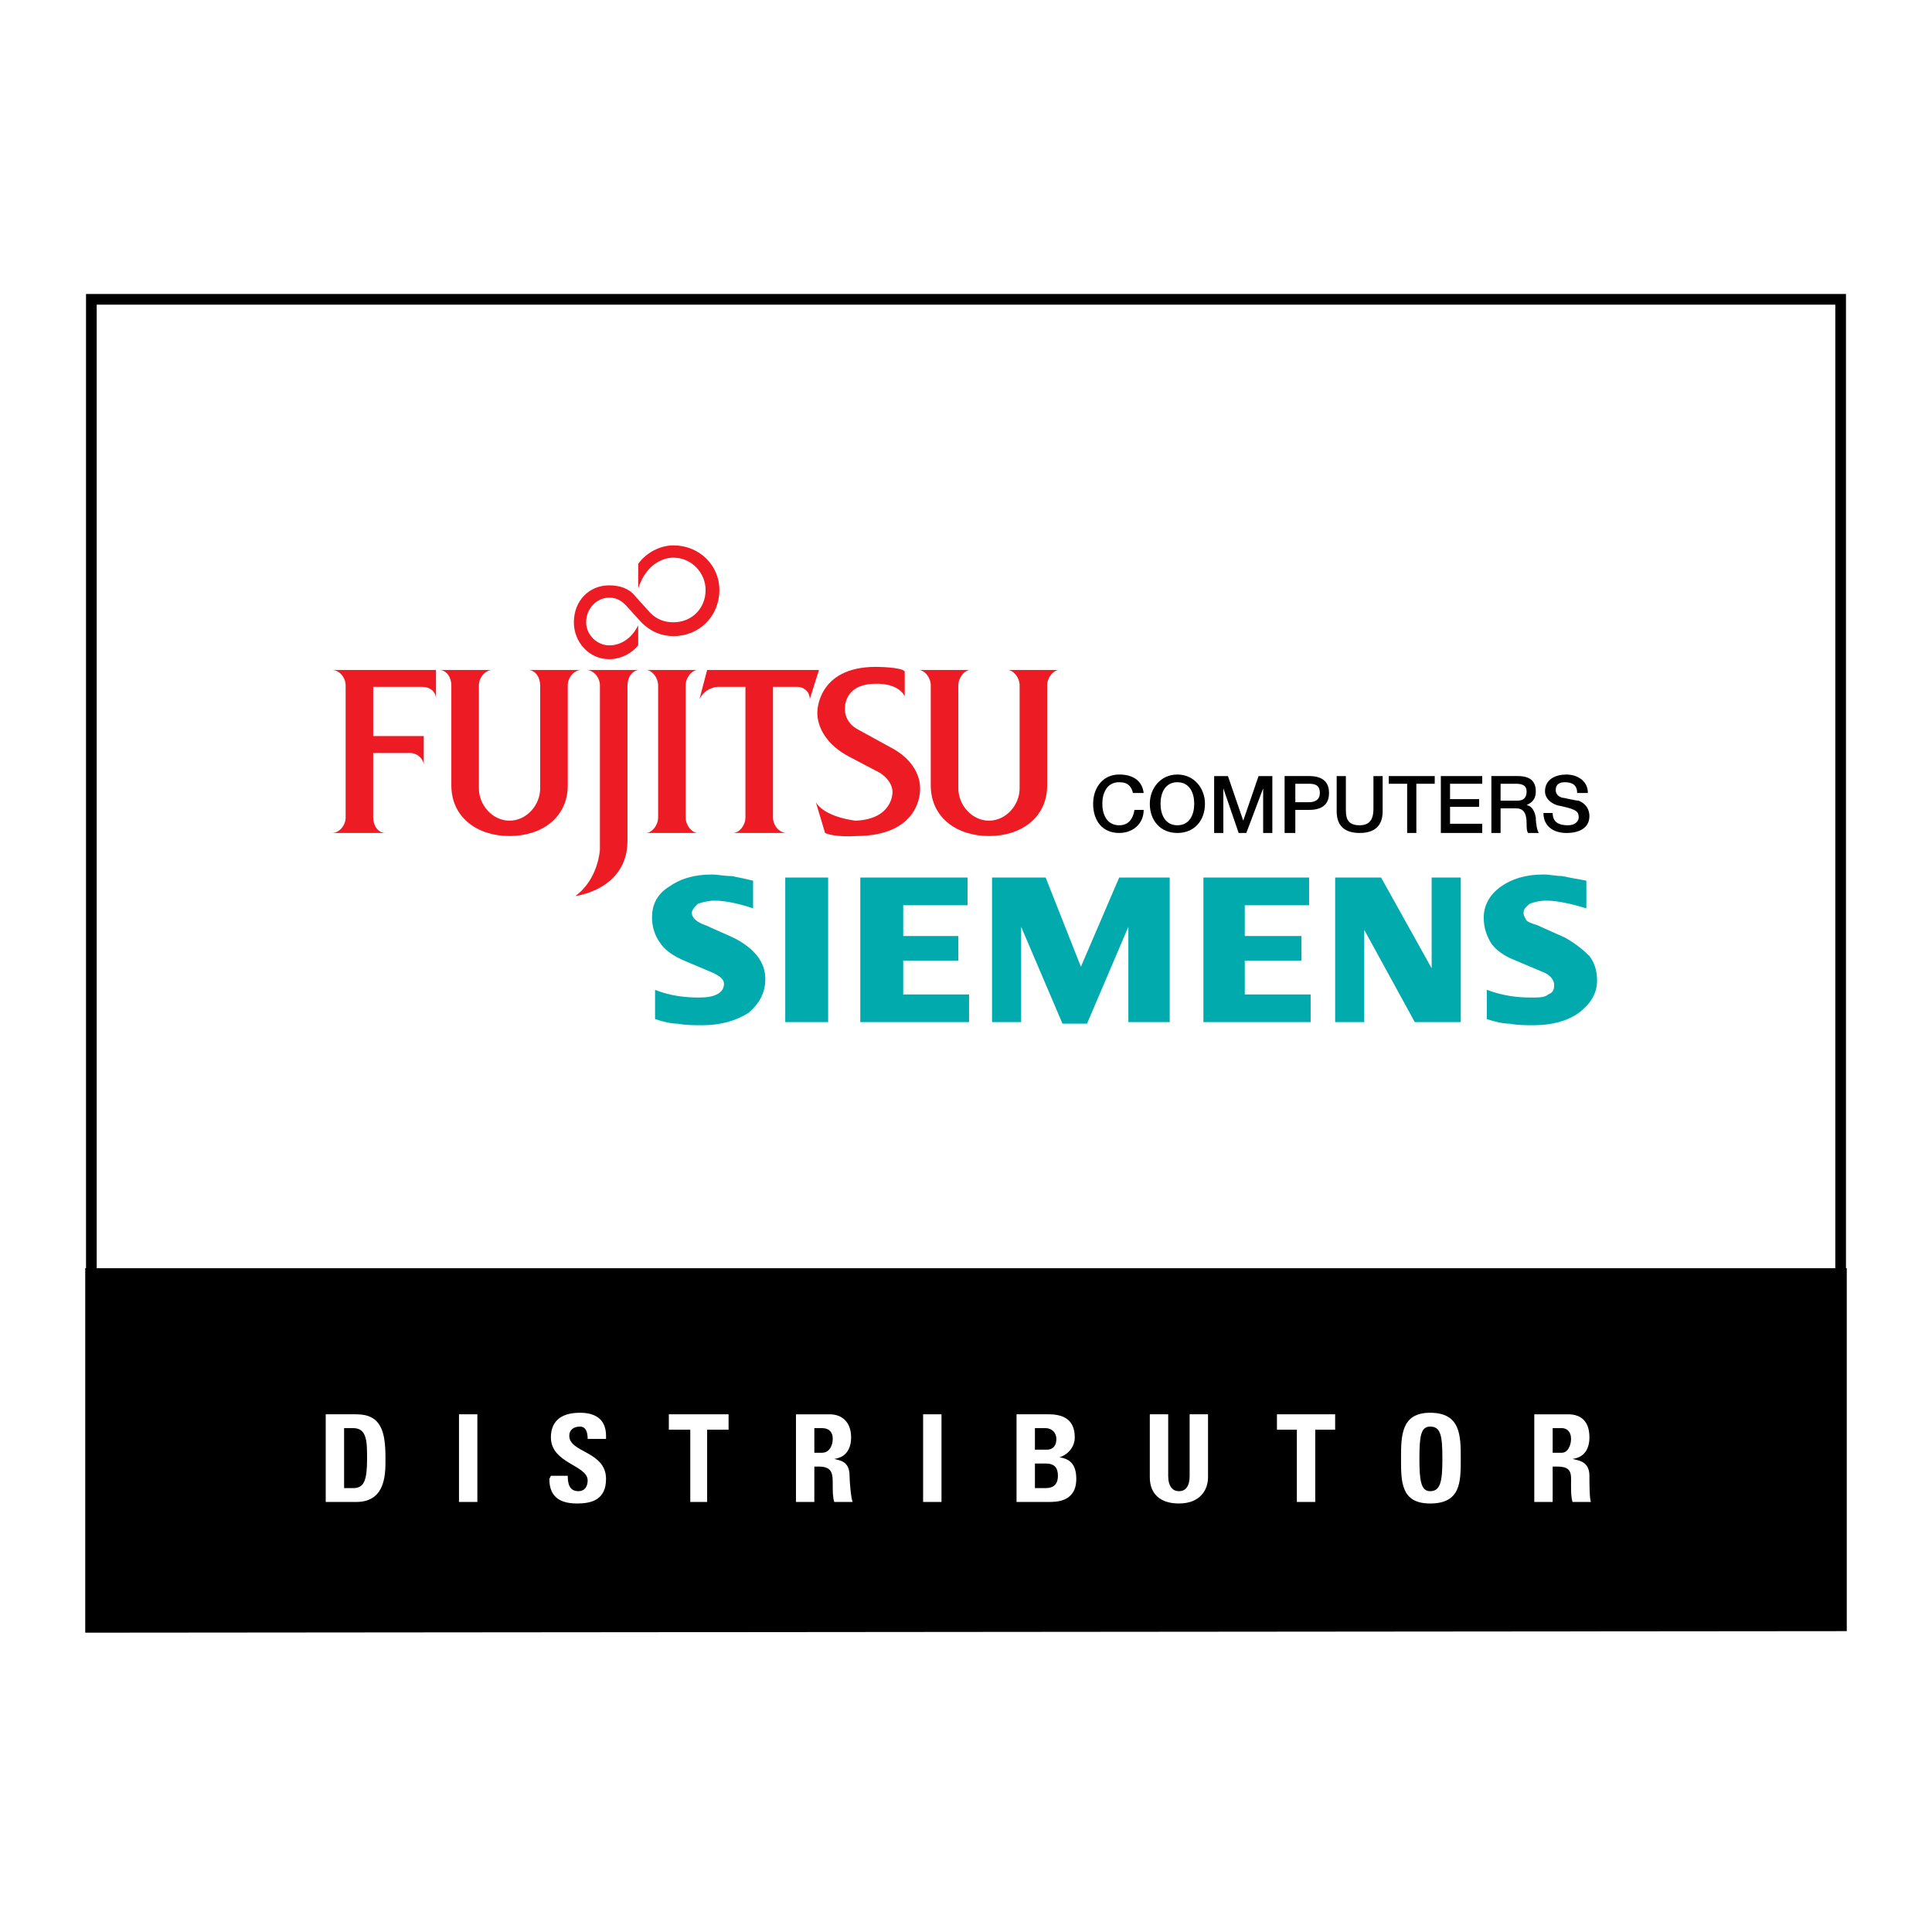 <?xml version="1.0" encoding="utf-8"?>
<!-- Generator: Adobe Illustrator 13.0.0, SVG Export Plug-In . SVG Version: 6.00 Build 14948)  -->
<!DOCTYPE svg PUBLIC "-//W3C//DTD SVG 1.0//EN" "http://www.w3.org/TR/2001/REC-SVG-20010904/DTD/svg10.dtd">
<svg version="1.0" id="Layer_1" xmlns="http://www.w3.org/2000/svg" xmlns:xlink="http://www.w3.org/1999/xlink" x="0px" y="0px"
	 width="192.756px" height="192.756px" viewBox="0 0 192.756 192.756" enable-background="new 0 0 192.756 192.756"
	 xml:space="preserve">
<g>
	<polygon fill-rule="evenodd" clip-rule="evenodd" fill="#FFFFFF" points="0,0 192.756,0 192.756,192.756 0,192.756 0,0 	"/>
	
		<polygon fill-rule="evenodd" clip-rule="evenodd" fill="#FFFFFF" stroke="#000000" stroke-width="1.065" stroke-miterlimit="2.613" points="
		9.115,29.863 183.641,29.863 183.641,150.618 9.115,150.618 9.115,29.863 	"/>
	<polygon fill-rule="evenodd" clip-rule="evenodd" points="8.504,126.528 184.252,126.528 184.252,162.739 8.504,162.893 
		8.504,126.528 	"/>
	<path fill-rule="evenodd" clip-rule="evenodd" fill="#FFFFFF" d="M34.331,142.485h0.917c1.375,0,1.375,1.381,1.375,3.068
		c0,2.148-0.306,2.916-1.375,2.916h-0.917V142.485L34.331,142.485z M32.497,149.851h3.057c3.057,0,2.904-3.068,2.904-4.45
		c0-2.608-0.458-4.296-2.904-4.296h-3.057V149.851L32.497,149.851z"/>
	<polygon fill-rule="evenodd" clip-rule="evenodd" fill="#FFFFFF" points="47.627,149.851 47.627,141.104 45.793,141.104 
		45.793,149.851 47.627,149.851 	"/>
	<path fill-rule="evenodd" clip-rule="evenodd" fill="#FFFFFF" d="M60.464,147.549c0-2.762-3.667-2.608-3.667-4.296
		c0-0.614,0.458-0.921,1.07-0.921s0.764,0.613,0.764,1.228h1.833v-0.307c0-1.534-0.917-2.302-2.598-2.302
		c-2.14,0-2.903,1.074-2.903,2.455c0,2.608,3.667,2.762,3.667,4.296c0,0.614-0.306,1.074-0.917,1.074
		c-0.917,0-1.07-0.768-1.07-1.534h-1.681l-0.153,0.307c0,1.381,0.611,2.455,2.75,2.455
		C58.936,150.004,60.464,149.697,60.464,147.549L60.464,147.549z"/>
	<polygon fill-rule="evenodd" clip-rule="evenodd" fill="#FFFFFF" points="66.73,141.104 66.73,142.639 68.87,142.639 
		68.87,149.851 70.551,149.851 70.551,142.639 72.69,142.639 72.69,141.104 66.73,141.104 	"/>
	<path fill-rule="evenodd" clip-rule="evenodd" fill="#FFFFFF" d="M81.248,142.485h0.765c0.611,0,1.07,0.307,1.07,1.074
		c0,0.614-0.306,1.381-1.07,1.381h-0.765V142.485L81.248,142.485z M81.248,146.321h0.458c1.376,0,1.376,0.768,1.376,1.841
		c0,0.614,0,1.229,0.153,1.688h1.833c-0.153-0.307-0.306-1.995-0.306-2.608c0-1.534-1.07-1.534-1.528-1.688l0,0
		c1.222-0.153,1.681-1.073,1.681-2.147c0-1.534-0.917-2.302-2.14-2.302h-3.362v8.746h1.833V146.321L81.248,146.321z"/>
	<polygon fill-rule="evenodd" clip-rule="evenodd" fill="#FFFFFF" points="93.933,149.851 93.933,141.104 92.099,141.104 
		92.099,149.851 93.933,149.851 	"/>
	<path fill-rule="evenodd" clip-rule="evenodd" fill="#FFFFFF" d="M103.255,146.015h1.07c0.917,0,1.223,0.46,1.223,1.228
		c0,1.228-0.917,1.228-1.376,1.228h-0.917V146.015L103.255,146.015z M103.255,142.485h1.07c0.61,0,1.069,0.46,1.069,1.074
		c0,0.921-0.611,1.074-0.917,1.074h-1.223V142.485L103.255,142.485z M104.631,149.851c0.764,0,2.75,0,2.75-2.302
		c0-1.228-0.458-1.995-1.681-2.148l0,0c0.917-0.307,1.528-1.073,1.528-1.994c0-1.841-1.223-2.302-2.598-2.302h-3.21v8.746H104.631
		L104.631,149.851z"/>
	<path fill-rule="evenodd" clip-rule="evenodd" fill="#FFFFFF" d="M118.69,141.104v6.138c0,0.92-0.306,1.534-1.07,1.534
		c-0.61,0-1.069-0.46-1.069-1.534v-6.138h-1.834v6.291c0,1.534,0.917,2.608,2.903,2.608c2.14,0,2.904-1.381,2.904-2.608v-6.291
		H118.69L118.69,141.104z"/>
	<polygon fill-rule="evenodd" clip-rule="evenodd" fill="#FFFFFF" points="127.401,141.104 127.401,142.639 129.388,142.639 
		129.388,149.851 131.222,149.851 131.222,142.639 133.209,142.639 133.209,141.104 127.401,141.104 	"/>
	<path fill-rule="evenodd" clip-rule="evenodd" fill="#FFFFFF" d="M142.684,148.776c-0.917,0-1.069-1.074-1.069-3.223
		c0-2.301,0.152-3.222,1.069-3.222c1.069,0,1.223,0.921,1.223,3.222C143.906,147.702,143.753,148.776,142.684,148.776
		L142.684,148.776z M142.684,150.004c3.057,0,3.057-2.148,3.057-4.45c0-2.301,0-4.603-3.057-4.603c-2.903,0-2.903,2.302-2.903,4.603
		C139.78,147.855,139.78,150.004,142.684,150.004L142.684,150.004z"/>
	<path fill-rule="evenodd" clip-rule="evenodd" fill="#FFFFFF" d="M154.91,142.485h0.917c0.458,0,0.917,0.307,0.917,1.074
		c0,0.614-0.307,1.381-0.917,1.381h-0.917V142.485L154.91,142.485z M154.91,146.321h0.458c1.528,0,1.376,0.768,1.376,1.841
		c0,0.614,0,1.229,0.152,1.688h1.834c-0.153-0.307-0.153-1.995-0.153-2.608c0-1.534-1.223-1.534-1.681-1.688l0,0
		c1.223-0.153,1.681-1.073,1.681-2.147c0-1.534-0.764-2.302-2.14-2.302h-3.361v8.746h1.834V146.321L154.91,146.321z"/>
	<path fill-rule="evenodd" clip-rule="evenodd" fill="#00AAAD" d="M75.135,87.862v2.762c-1.375-0.46-2.75-0.767-3.82-0.767
		c-0.611,0-1.223,0.153-1.681,0.307c-0.306,0.307-0.611,0.614-0.611,0.921c0,0.46,0.458,0.92,1.375,1.228l2.75,1.227
		c2.14,1.074,3.209,2.455,3.209,4.143c0,1.382-0.611,2.455-1.681,3.376c-1.223,0.768-2.751,1.228-4.584,1.228
		c-0.917,0-1.681,0-2.445-0.153c-0.611,0-1.375-0.153-2.292-0.461v-2.915c1.528,0.614,3.057,0.768,4.432,0.768
		c1.528,0,2.445-0.46,2.445-1.381c0-0.461-0.458-0.768-1.07-1.074l-2.903-1.228c-1.07-0.46-1.987-1.074-2.445-1.841
		c-0.458-0.614-0.764-1.534-0.764-2.455c0-1.227,0.458-2.301,1.681-3.068c1.07-0.768,2.445-1.228,4.279-1.228
		c0.612,0,1.223,0.153,1.987,0.153C73.76,87.555,74.524,87.708,75.135,87.862L75.135,87.862z M82.624,87.555v14.423h-4.279V87.555
		H82.624L82.624,87.555z M96.531,87.555v2.762h-6.418v3.068h5.501v2.455h-5.501v3.376h6.571v2.762H85.833V87.555H96.531
		L96.531,87.555z M116.703,87.555v14.423h-4.126v-9.513l-4.126,9.667h-2.445l-4.126-9.667v9.513h-2.904V87.555h5.35l3.515,8.899
		l3.82-8.899H116.703L116.703,87.555z M130.61,87.555v2.762h-6.418v3.068h5.654v2.455h-5.654v3.376h6.571v2.762h-10.698V87.555
		H130.61L130.61,87.555z M145.74,87.555v14.423h-4.585l-5.043-9.206v9.206h-2.903V87.555h4.584l5.044,9.053v-9.053H145.74
		L145.74,87.555z M158.271,87.862v2.762c-1.527-0.46-2.903-0.767-3.974-0.767c-0.764,0-1.222,0.153-1.681,0.307
		c-0.306,0.307-0.611,0.46-0.611,0.921c0,0.307,0.153,0.46,0.306,0.767c0.153,0.153,0.611,0.307,1.07,0.46l2.75,1.227
		c1.07,0.614,1.834,1.228,2.445,1.842c0.459,0.613,0.765,1.38,0.765,2.455c0,1.228-0.611,2.301-1.834,3.222
		c-1.07,0.768-2.598,1.228-4.432,1.228c-0.917,0-1.682,0-2.445-0.153c-0.611,0-1.376-0.153-2.293-0.461v-2.915
		c1.682,0.614,3.057,0.768,4.433,0.768c0.764,0,1.375,0,1.681-0.307c0.459-0.153,0.611-0.461,0.611-0.921s-0.306-0.921-0.917-1.228
		l-2.903-1.228c-1.223-0.46-1.987-1.074-2.445-1.688c-0.459-0.767-0.765-1.534-0.765-2.608c0-1.227,0.611-2.301,1.682-3.068
		c1.069-0.768,2.445-1.228,4.278-1.228c0.612,0,1.223,0.153,1.835,0.153C156.591,87.555,157.354,87.708,158.271,87.862
		L158.271,87.862z"/>
	<path fill-rule="evenodd" clip-rule="evenodd" d="M113.036,79.116c-0.153-0.614-0.459-1.074-1.376-1.074
		c-1.223,0-1.681,1.074-1.681,2.148s0.458,2.148,1.681,2.148c0.917,0,1.376-0.614,1.528-1.534h0.917
		c0,1.381-1.069,2.301-2.445,2.301c-1.681,0-2.598-1.228-2.598-2.915c0-1.535,0.917-2.916,2.598-2.916
		c1.376,0,2.293,0.614,2.445,1.841H113.036L113.036,79.116z"/>
	<path fill-rule="evenodd" clip-rule="evenodd" d="M117.468,78.042c1.223,0,1.681,1.074,1.681,2.148s-0.458,2.148-1.681,2.148
		s-1.681-1.074-1.681-2.148S116.245,78.042,117.468,78.042L117.468,78.042z M117.468,77.275c-1.681,0-2.751,1.381-2.751,2.916
		c0,1.688,1.07,2.915,2.751,2.915s2.751-1.228,2.751-2.915C120.219,78.656,119.148,77.275,117.468,77.275L117.468,77.275z"/>
	<polygon fill-rule="evenodd" clip-rule="evenodd" points="121.136,77.429 122.511,77.429 124.039,81.878 124.039,81.878 
		125.567,77.429 126.942,77.429 126.942,83.105 126.025,83.105 126.025,78.656 126.025,78.656 124.345,83.105 123.581,83.105 
		122.053,78.656 122.053,78.656 122.053,83.105 121.136,83.105 121.136,77.429 	"/>
	<path fill-rule="evenodd" clip-rule="evenodd" d="M129.235,78.196h1.375c0.611,0,1.07,0.153,1.07,0.92s-0.611,0.921-1.07,0.921
		h-1.375V78.196L129.235,78.196z M128.165,83.105h1.07v-2.301h1.375c1.682,0,1.987-0.921,1.987-1.688s-0.306-1.688-1.987-1.688
		h-2.445V83.105L128.165,83.105z"/>
	<path fill-rule="evenodd" clip-rule="evenodd" d="M133.361,77.429h0.917v3.222c0,0.767,0,1.688,1.376,1.688
		c1.223,0,1.375-0.92,1.375-1.688v-3.222h0.917v3.529c0,1.534-0.917,2.148-2.292,2.148c-1.376,0-2.293-0.614-2.293-2.148V77.429
		L133.361,77.429z"/>
	<polygon fill-rule="evenodd" clip-rule="evenodd" points="138.558,77.429 143.143,77.429 143.143,78.196 141.309,78.196 
		141.309,83.105 140.392,83.105 140.392,78.196 138.558,78.196 138.558,77.429 	"/>
	<polygon fill-rule="evenodd" clip-rule="evenodd" points="143.753,77.429 147.88,77.429 147.88,78.196 144.67,78.196 144.67,79.73 
		147.574,79.73 147.574,80.498 144.67,80.498 144.67,82.185 147.88,82.185 147.88,83.105 143.753,83.105 143.753,77.429 	"/>
	<path fill-rule="evenodd" clip-rule="evenodd" d="M149.714,78.196h1.528c0.611,0,1.069,0.153,1.069,0.767s-0.306,0.92-0.917,0.92
		h-1.681V78.196L149.714,78.196z M148.797,83.105h0.917v-2.455h1.528c0.764,0,1.069,0.46,1.069,1.534c0,0.307,0,0.767,0.153,0.92
		h1.069c-0.152-0.153-0.306-0.92-0.306-1.534c-0.152-0.92-0.611-1.228-0.917-1.228l0,0c0.153-0.153,0.917-0.307,0.917-1.381
		s-0.611-1.534-1.834-1.534h-2.598V83.105L148.797,83.105z"/>
	<path fill-rule="evenodd" clip-rule="evenodd" d="M154.91,81.111c0,0.92,0.61,1.228,1.527,1.228c0.765,0,1.07-0.46,1.07-0.767
		c0-0.46-0.153-0.614-0.459-0.767c-0.305-0.153-0.917-0.307-1.681-0.46c-0.917-0.307-1.223-0.92-1.223-1.381
		c0-1.228,1.069-1.688,2.14-1.688c1.069,0,2.14,0.614,2.14,1.841h-1.07c0-0.767-0.458-1.074-1.223-1.074
		c-0.458,0-0.917,0.153-0.917,0.767c0,0.307,0.153,0.614,0.612,0.767c0.152,0,1.375,0.307,1.681,0.307
		c0.764,0.307,1.069,0.921,1.069,1.535c0,1.228-1.069,1.688-2.292,1.688s-2.293-0.614-2.293-1.995H154.91L154.91,81.111z"/>
	<path fill-rule="evenodd" clip-rule="evenodd" fill="#ED1C24" d="M65.66,68.376c0-0.768-0.611-1.535-1.223-1.535h5.196
		c-0.611,0-1.223,0.767-1.223,1.535v13.195c0,0.767,0.611,1.534,1.223,1.534h-5.196c0.611,0,1.223-0.767,1.223-1.534V68.376
		L65.66,68.376z"/>
	<path fill-rule="evenodd" clip-rule="evenodd" fill="#ED1C24" d="M37.235,75.127h3.668c0.764,0,1.375,0.614,1.375,1.228v-2.916
		h-5.043v-4.91h4.891c0.764,0,1.375,0.46,1.375,1.228v-2.916H33.108c0.765,0,1.375,0.767,1.375,1.535v13.195
		c0,0.767-0.611,1.534-1.375,1.534h5.349c-0.764,0-1.223-0.767-1.223-1.534V75.127L37.235,75.127z"/>
	<path fill-rule="evenodd" clip-rule="evenodd" fill="#ED1C24" d="M47.78,78.656c0,1.688,1.375,3.222,3.057,3.222
		s3.056-1.534,3.056-3.222v-10.28c0-0.768-0.458-1.535-1.222-1.535h5.349c-0.764,0-1.375,0.767-1.375,1.535v9.973
		c0,3.222-2.598,5.063-5.807,5.063s-5.808-1.841-5.808-5.063v-9.973c0-0.768-0.458-1.535-1.223-1.535h5.349
		c-0.764,0-1.375,0.767-1.375,1.535V78.656L47.78,78.656z"/>
	<path fill-rule="evenodd" clip-rule="evenodd" fill="#ED1C24" d="M62.604,68.376c0-0.768,0.459-1.535,1.223-1.535h-5.349
		c0.764,0,1.375,0.767,1.375,1.535v16.417c0,0-0.153,2.915-2.445,4.603c0,0,5.196-0.614,5.196-5.523V68.376L62.604,68.376z"/>
	<path fill-rule="evenodd" clip-rule="evenodd" fill="#ED1C24" d="M95.614,78.656c0,1.688,1.375,3.222,3.056,3.222
		c1.682,0,3.057-1.534,3.057-3.222v-10.28c0-0.768-0.611-1.535-1.223-1.535h5.196c-0.611,0-1.223,0.767-1.223,1.535v9.973
		c0,3.222-2.598,5.063-5.808,5.063c-3.209,0-5.807-1.841-5.807-5.063v-9.973c0-0.768-0.611-1.535-1.222-1.535h5.196
		c-0.611,0-1.223,0.767-1.223,1.535V78.656L95.614,78.656z"/>
	<path fill-rule="evenodd" clip-rule="evenodd" fill="#ED1C24" d="M90.265,69.45c-0.764-1.381-2.904-1.228-2.904-1.228
		c-3.209,0-3.057,2.455-3.057,2.455s-0.152,1.381,1.375,2.148l3.362,1.842c3.056,1.688,2.75,4.143,2.75,4.143
		s0.153,4.603-6.418,4.603c0,0-1.987,0.153-3.057-0.307l-0.917-3.068c0.917,1.534,3.974,1.841,3.974,1.841
		c3.668-0.153,3.668-2.762,3.668-2.762s0.153-1.074-1.223-1.995l-3.209-1.688c-3.362-1.841-3.057-4.449-3.057-4.449
		s0-4.45,5.808-4.45c0,0,2.598,0,2.904,0.46V69.45L90.265,69.45z"/>
	<path fill-rule="evenodd" clip-rule="evenodd" fill="#ED1C24" d="M70.551,66.841l-0.764,2.916c0.611-1.228,1.834-1.228,1.834-1.228
		h2.75v13.042c0,0.767-0.611,1.534-1.223,1.534h5.349c-0.764,0-1.375-0.767-1.375-1.534V68.529h2.445
		c0.611,0,1.223,0.46,1.223,1.228l0.917-2.916H70.551L70.551,66.841z"/>
	<path fill-rule="evenodd" clip-rule="evenodd" fill="#ED1C24" d="M64.896,61.164c0.611,0.614,1.375,0.921,2.292,0.921
		c1.834,0,3.209-1.381,3.209-3.222c0-1.688-1.375-3.222-3.209-3.222c0,0-2.445-0.154-3.515,3.068v-2.455
		c0.764-1.074,2.14-1.841,3.515-1.841c2.598,0,4.585,1.995,4.585,4.45c0,2.608-1.987,4.603-4.585,4.603
		c-1.223,0-2.292-0.46-3.209-1.381l-1.528-1.688c-0.458-0.46-0.917-0.767-1.681-0.767c-1.223,0-2.292,1.074-2.292,2.455
		c0,1.228,1.07,2.301,2.292,2.301c0,0,1.833,0.153,2.903-1.995v1.995c-0.611,0.768-1.681,1.381-2.903,1.381
		c-1.987,0-3.515-1.688-3.515-3.683c0-2.148,1.528-3.683,3.515-3.683c1.07,0,1.986,0.307,2.598,1.074L64.896,61.164L64.896,61.164z"
		/>
</g>
</svg>

